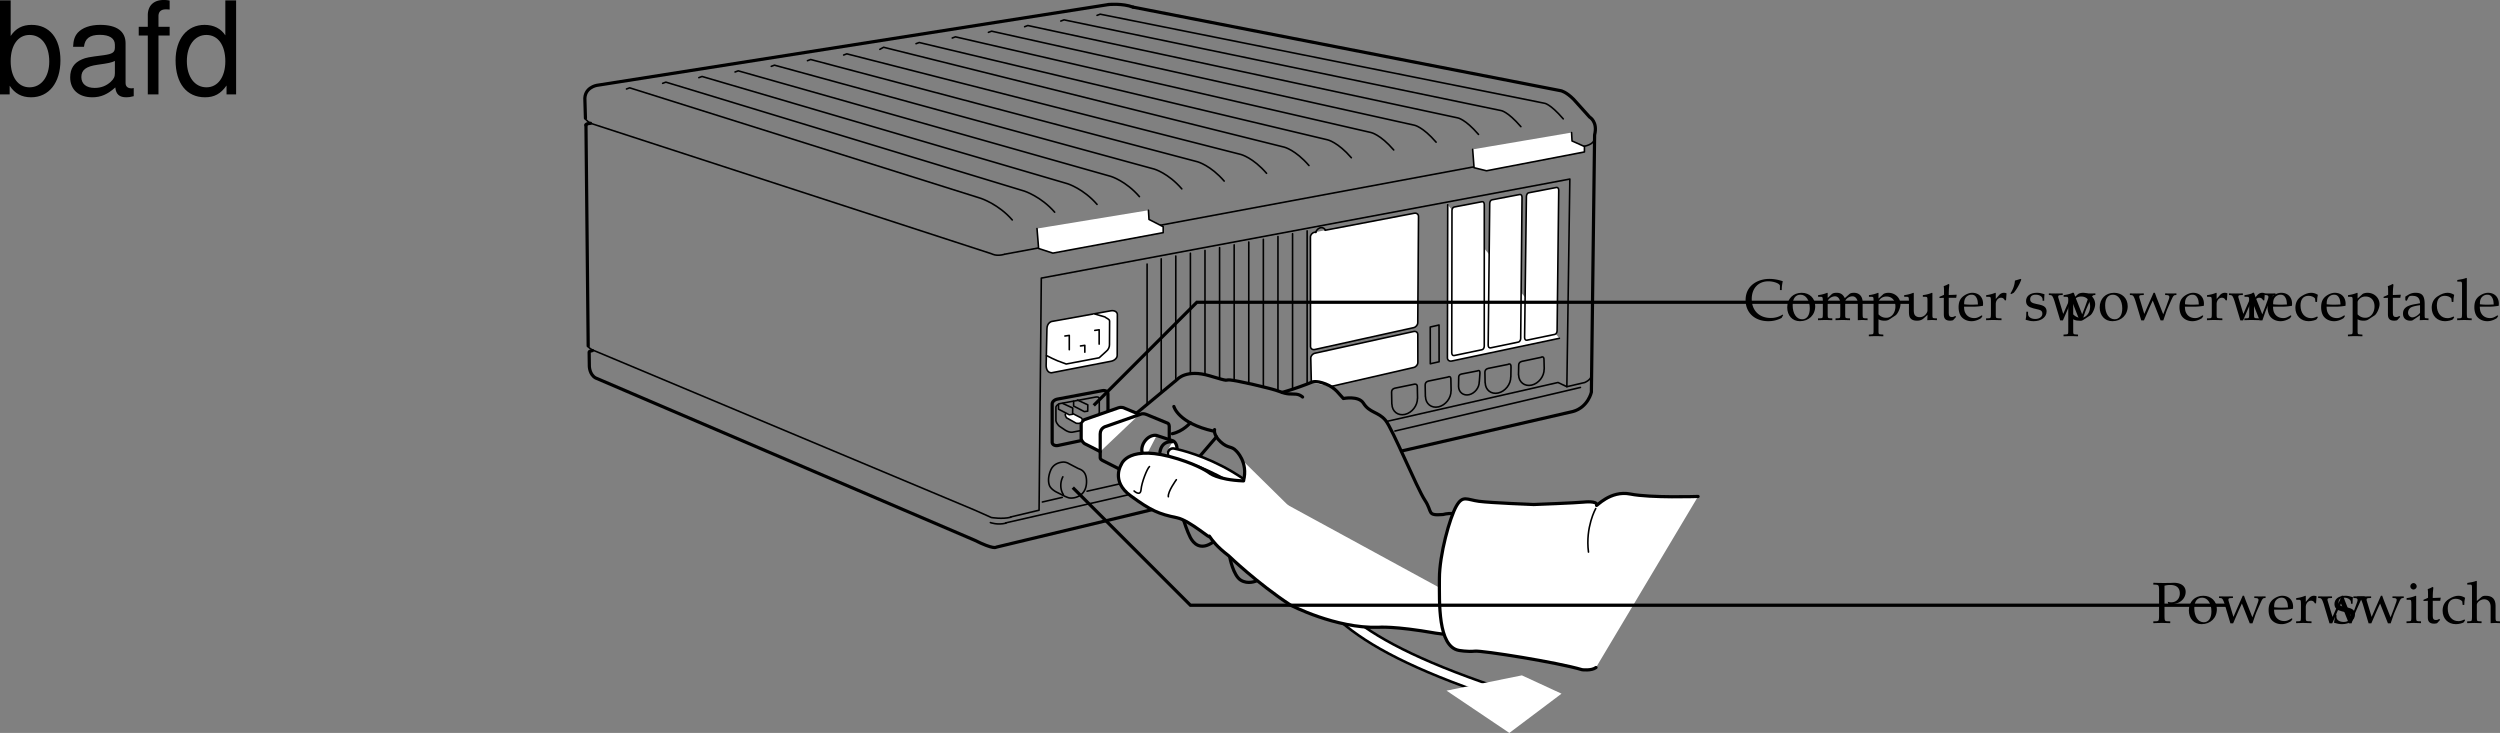 <svg xmlns="http://www.w3.org/2000/svg" xmlns:xlink="http://www.w3.org/1999/xlink" width="387.827" height="113.699"><rect width="100%" height="100%" fill="#808080" stroke="none"/><defs><path id="a" d="m6.031-.75-.078-.094a3.352 3.352 0 0 1-1.86.531c-1.765 0-2.937-1.156-2.937-2.937C1.156-4.906 2.172-6 3.734-6c.875 0 1.797.36 1.797.703v.656h.282c0-.453.03-.78.156-1.375-.766-.25-1.422-.359-2.078-.359-.782 0-1.516.188-2.125.531C.734-5.25.203-4.297.203-3.078.203-1.125 1.625.187 3.734.187c.75 0 1.407-.171 2.047-.5zm0 0"/><path id="b" d="M2.516-4.219C1.203-4.219.28-3.297.28-1.953c0 1.266.797 2.14 1.969 2.14 1.39 0 2.375-.968 2.375-2.328 0-1.218-.875-2.078-2.11-2.078zm-.172.297c.844 0 1.437.89 1.437 2.125 0 1.047-.437 1.688-1.187 1.688-.875 0-1.469-.875-1.469-2.157 0-1.078.438-1.656 1.219-1.656zm0 0"/><path id="c" d="M.14-.25v.281C.782.016 1.032 0 1.282 0c.282 0 .532.016 1.078.031V-.25l-.375-.016c-.312-.03-.343-.062-.343-.656v-1.906c0-.406.593-.844 1.14-.844.485 0 .813.453.813 1.14v1.61c0 .594-.016.625-.328.656L2.86-.25v.281C3.484.016 3.75 0 3.984 0 4.22 0 4.47.016 5.11.031V-.25l-.421-.016c-.313-.046-.329-.062-.329-.656v-1.906c0-.406.594-.844 1.125-.844.485 0 .829.453.829 1.14V.032C6.718.016 6.859 0 7.016 0c.14 0 .312.016.812.031V-.25l-.437-.016c-.313-.046-.313-.062-.329-.656v-1.844c0-.89-.515-1.453-1.343-1.453-.328 0-.578.063-.735.219l-.687.61C4-3.985 3.64-4.22 3.016-4.22c-.329 0-.579.063-.75.219l-.625.578v-.765l-.079-.032a4.904 4.904 0 0 1-1.406.36v.265H.5c.36 0 .375.031.39.656v2.016c-.015.594-.015.625-.328.656Zm0 0"/><path id="d" d="M.078 2.266v.265c.61-.015.875-.031 1.125-.031.234 0 .5.016 1.125.031v-.265l-.422-.032c-.312-.03-.328-.062-.328-.656V-.109c.281.156.563.218.953.218.281 0 .5-.062.64-.14l1.032-.672c.36-.235.781-1.156.781-1.735 0-1-.828-1.78-1.875-1.78-.328 0-.656.093-.796.218l-.735.672v-.86l-.078-.03a5.038 5.038 0 0 1-1.406.359v.265h.328c.375 0 .39.031.39.656v4.516c0 .594-.015.625-.328.656zm1.5-5.016c0-.125.047-.234.156-.375a1.312 1.312 0 0 1 1.079-.516c.843 0 1.39.594 1.39 1.532 0 1.015-.61 1.765-1.406 1.765-.5 0-.875-.172-1.219-.531zm0 0"/><path id="e" d="m4.531-4.188-.078-.03a5.038 5.038 0 0 1-1.406.359v.265h.328c.375 0 .39.031.39.656v1.47c0 .187-.124.437-.328.655-.25.25-.546.375-.89.375-.313 0-.563-.109-.703-.28-.14-.141-.203-.423-.203-.813v-2.657l-.079-.03a4.904 4.904 0 0 1-1.406.359v.265H.5c.36 0 .375.031.39.656v1.5c0 .641.047.922.22 1.141.202.266.53.406 1.046.406.422 0 .766-.125 1.016-.359l.594-.547c0 .266 0 .422-.032.828.454-.015.61-.031.75-.031.125 0 .297.016.75.031V-.25L4.86-.266c-.312-.03-.328-.062-.328-.656zm0 0"/><path id="f" d="M.875-3.438v2.594c0 .656.297.953 1 .953.203 0 .422-.046.469-.109l.437-.484-.125-.141c-.219.125-.344.172-.515.172-.36 0-.5-.188-.5-.625v-2.36h1.156l.078-.484-1.234.047v-.344c0-.36.03-.75.093-1.265l-.109-.11c-.219.14-.484.25-.766.344.032.25.047.438.047.719v.625l-.703.312v.188zm0 0"/><path id="g" d="m3.938-.625-.126-.094c-.562.344-.78.422-1.171.422-.579 0-1.063-.266-1.313-.703-.172-.281-.234-.547-.25-1.063h1.313c.64 0 1.062-.046 1.625-.14 0-.125.015-.203.015-.313 0-1.03-.672-1.703-1.687-1.703-.313 0-.703.11-1.078.328C.53-3.453.234-2.906.234-1.969c0 .563.141 1.047.375 1.39.36.485.954.766 1.641.766.344 0 .672-.078 1.031-.234.235-.11.438-.219.469-.281zm-.704-1.781c-.468.015-.671.031-1.015.031a9.74 9.74 0 0 1-1.125-.063c0-.421.031-.609.14-.859a1.12 1.12 0 0 1 1-.625c.313 0 .547.11.704.36.203.296.265.562.296 1.156zm0 0"/><path id="h" d="M.188-.25v.281C.78.016 1.046 0 1.296 0c.219 0 .547.016 1.281.031V-.25L2.11-.266c-.406-.03-.421-.046-.421-.656v-1.547c0-.547.359-.984.812-.984.266 0 .453.125.594.406h.187l.078-1.078c-.093-.063-.25-.094-.421-.094-.266 0-.547.14-.735.36l-.515.593v-.921l-.079-.032a4.904 4.904 0 0 1-1.406.36v.265h.344c.36 0 .375.031.39.656v2.016C.922-.328.922-.297.61-.266zm0 0"/><path id="i" d="M.938-4.234a7.297 7.297 0 0 0 1.156-2.032l-.11-.109c-.328.11-.421.125-.875.266-.062.718-.265 1.312-.703 2l.14.093zm0 0"/><path id="j" d="M.375-1.281c0 .61-.031.89-.11 1.25.485.14.829.218 1.235.218 1.188 0 2.016-.625 2.016-1.515 0-.297-.079-.484-.25-.672-.235-.219-.516-.328-1.329-.484C1.204-2.625.97-2.813.97-3.22c0-.453.297-.703.86-.703.609 0 1.062.313 1.062.735v.203h.25c.015-.516.015-.735.046-1.016-.484-.156-.796-.219-1.171-.219-1.047 0-1.688.5-1.688 1.297 0 .453.203.735.61.938.25.109.734.25 1.343.375.406.093.578.28.578.625 0 .484-.453.828-1.093.828C1.109-.156.64-.47.64-.922v-.36Zm0 0"/><path id="k" d="M3.719-4.219c-.75 1.75-.86 2-1.438 3.282l-.75-2.485C1.5-3.5 1.5-3.578 1.5-3.64c0-.14.11-.218.344-.218l.36-.016v-.25c-.626.016-.876.016-1.079.016-.203 0-.453 0-1.078-.016v.25l.266.016c.25.015.359.203.593.89l.906 3.03h.422L3.125-2c.078-.188.094-.203.469-1.016L4.813.063h.421c.079-.235.141-.422.204-.594.171-.531.375-1.078.406-1.14l.625-1.407c.265-.61.375-.75.562-.781l.235-.016v-.25c-.5.016-.704.016-.875.016-.172 0-.375 0-.875-.016v.25l.296.016c.22 0 .36.109.36.28 0 .095-.031.204-.063.313L5.656-2c-.078.203-.156.406-.437 1.125l-1.032-2.61c-.125-.328-.187-.5-.265-.734Zm0 0"/><path id="l" d="M3.594-2.797c0-.422.047-.781.125-1.11-.36-.218-.672-.312-1.047-.312-.438 0-.938.172-1.469.516-.64.39-.969 1.015-.969 1.812 0 1.22.844 2.079 2.063 2.079.469 0 1.14-.172 1.234-.313l.188-.281-.094-.14c-.344.171-.625.265-.938.265-1 0-1.656-.781-1.656-1.969 0-.969.438-1.5 1.25-1.5.406 0 .828.172 1 .406l.063.547zm0 0"/><path id="m" d="M2.922-.734 2.875.03c.438-.014.578-.03.703-.03.11 0 .172 0 .469.016l.187.015V-.25l-.343-.016c-.235-.015-.25-.046-.25-.515v-1.656c0-1.313-.375-1.782-1.422-1.782-.406 0-.75.094-1.094.297l-.484.297v.578l.234.063L1-3.266c.188-.421.281-.484.688-.484.843 0 1.203.344 1.234 1.156l-.89.156C.796-2.203.281-1.78.281-.984c0 .687.421 1.093 1.14 1.093.172 0 .312-.03.375-.078zm0-.375c-.266.359-.828.703-1.188.703-.359 0-.671-.328-.671-.719a.98.98 0 0 1 .437-.813c.234-.14.734-.265 1.422-.359zm0 0"/><path id="n" d="M.188-.25v.281C.813.016 1.078 0 1.313 0c.234 0 .5.016 1.125.031V-.25L2.03-.266c-.328-.046-.328-.062-.344-.656v-5.547L1.61-6.53c-.39.156-.687.218-1.406.328v.25H.72c.156 0 .219.11.219.375v4.656C.923-.327.923-.296.61-.265zm0 0"/><path id="o" d="M1.938-5.781c.328-.078.578-.11.89-.11.985 0 1.485.454 1.485 1.313 0 .812-.547 1.375-1.329 1.375a1.44 1.44 0 0 1-.546-.094l.078.328c.218.047.343.047.53.047 1.235 0 2.173-.828 2.173-1.906 0-.875-.703-1.406-1.844-1.406-.047 0-.14 0-.25.015-.453.016-1 .016-1.281.016-.282 0-.75 0-1.64-.031v.28l.405.016c.422.047.47.125.485.813v4.047c-.016.719-.047.797-.469.812L.203-.25v.281C.734.016 1.047 0 1.516 0c.468 0 .78.016 1.312.031V-.25l-.422-.016c-.422-.015-.453-.078-.469-.812Zm0 0"/><path id="p" d="m1.688-4.188-.079-.03a4.904 4.904 0 0 1-1.406.359v.265h.344c.36 0 .375.031.39.656v2.016c0 .594-.03.625-.328.656L.188-.25v.281C.813.016 1.078 0 1.313 0c.234 0 .5.016 1.125.031V-.25L2.03-.266c-.328-.046-.328-.062-.344-.656Zm-.407-2c-.265 0-.5.235-.5.516 0 .25.235.484.485.484.265 0 .5-.234.5-.484 0-.266-.235-.516-.485-.516Zm0 0"/><path id="q" d="M.047-.25v.281C.625.016.875 0 1.172 0c.281 0 .531.016 1.11.031V-.25l-.407-.016c-.313-.03-.328-.062-.328-.656v-1.906c0-.406.594-.844 1.14-.844.61 0 1 .453 1 1.14V.032C4.11.016 4.25 0 4.407 0c.124 0 .296.016.734.031V-.25l-.36-.016c-.312-.03-.328-.062-.328-.656v-1.734c0-1.047-.5-1.563-1.516-1.563-.328 0-.515.047-.703.219l-.687.594V-6.47l-.078-.062c-.39.156-.688.218-1.407.328v.25h.5c.172 0 .235.11.235.375v4.656C.78-.328.78-.297.453-.266zm0 0"/><path id="r" d="M1.078-14.578V0h1.5v-1.344C3.375-.125 4.438.453 5.906.453c2.75 0 4.547-2.25 4.547-5.734 0-3.407-1.687-5.5-4.469-5.5-1.437 0-2.468.547-3.25 1.719v-5.516zm4.578 5.36c1.86 0 3.063 1.624 3.063 4.124 0 2.375-1.235 4-3.063 4-1.781 0-2.922-1.61-2.922-4.062 0-2.469 1.141-4.063 2.922-4.063zm0 0"/><path id="s" d="M10.703-.984c-.187.046-.265.046-.36.046-.577 0-.905-.296-.905-.828v-6.156c0-1.86-1.36-2.86-3.938-2.86-1.547 0-2.766.438-3.484 1.22-.47.546-.672 1.14-.72 2.187h1.688c.141-1.281.891-1.86 2.454-1.86 1.515 0 2.343.547 2.343 1.547v.454c-.015.718-.375.968-1.734 1.156-2.36.297-2.734.375-3.36.64C1.454-4.921.845-4 .845-2.64.844-.734 2.156.453 4.28.453 5.594.453 6.656 0 7.844-1.078 7.954 0 8.484.453 9.562.453c.36 0 .579-.031 1.141-.172zM7.781-3.297c0 .563-.156.89-.656 1.36-.688.625-1.5.937-2.484.937-1.297 0-2.063-.625-2.063-1.688 0-1.093.719-1.656 2.516-1.906 1.781-.25 2.125-.328 2.687-.593zm0 0"/><path id="t" d="M5.156-10.484H3.422v-1.641c0-.688.375-1.063 1.156-1.063.14 0 .203 0 .578.032v-1.39a3.975 3.975 0 0 0-.937-.095c-1.532 0-2.453.875-2.453 2.375v1.782H.359v1.359h1.407V0h1.656v-9.125h1.734Zm0 0"/><path id="u" d="M9.906-14.578H8.234v5.422c-.687-1.063-1.812-1.625-3.218-1.625-2.72 0-4.5 2.187-4.5 5.515 0 3.547 1.718 5.72 4.562 5.72 1.438 0 2.438-.532 3.344-1.829V0h1.484Zm-4.61 5.36c1.798 0 2.938 1.577 2.938 4.093 0 2.422-1.156 4.031-2.921 4.031-1.829 0-3.047-1.625-3.047-4.062 0-2.438 1.218-4.063 3.03-4.063zm0 0"/></defs><path fill="none" stroke="#000" stroke-linecap="round" stroke-linejoin="round" stroke-miterlimit="10" stroke-width=".5" d="m188.71 67.77-3.562 4.148"/><path fill="none" stroke="#000" stroke-linecap="round" stroke-linejoin="round" stroke-width=".25" d="m156.02 81.113 18.964-4.347m41.411-9.899 28.777-6.762"/><path fill="none" stroke="#000" stroke-linecap="round" stroke-linejoin="round" stroke-miterlimit="10" stroke-width=".25" d="M90.82 18.336c0 .336.79.789.79.789l62.25 20.258s.667.418 1.921.082"/><path fill="none" stroke="#000" stroke-linecap="round" stroke-linejoin="round" stroke-width=".25" d="M91.246 53.66c0 .418 1.14.824 1.14.824l58.774 24.63m0-.001 2.625 1.168s1.695.293 3.031-.043"/><path fill="none" stroke="#000" stroke-linecap="round" stroke-linejoin="round" stroke-miterlimit="10" stroke-width=".25" d="m155.855 39.438 89.461-16.665s1.586-.168 1.922-.918"/><path fill="none" stroke="#000" stroke-linecap="round" stroke-linejoin="round" stroke-width=".25" d="m156.773 80.2 4.418-1.052.348-36.007 81.992-15.364-.316 21.922m0 .001-.149 10.288 2.766-.648s.875-.336 1.04-1.004"/><path fill="none" stroke="#000" stroke-linecap="round" stroke-linejoin="round" stroke-miterlimit="10" stroke-width=".25" d="m97.188 13.805.496-.18 54.507 17.156s2.743.914 4.84 3.34"/><path fill="none" stroke="#000" stroke-linecap="round" stroke-linejoin="round" stroke-width=".25" d="m161.707 77.875 3.078-.715m3.852-.957 5.152-1.16m41.242-9.648 26.664-6.06 1.371.653"/><path fill="#fff" stroke="#000" stroke-linecap="round" stroke-linejoin="round" stroke-width=".25" d="m160.871 35.457.25 3.09 2.207.719 17.117-3.176v-.918l-2.203-1.133-.086-1.422m50.297-9.445.219 2.844 1.93.476 15.191-2.922v-.843l-1.922-.86-.074-1.304"/><path fill="none" stroke="#000" stroke-linecap="round" stroke-linejoin="round" stroke-miterlimit="10" stroke-width=".25" d="m167.684 66.793-1.204.227s-.445.183-1.19-.266l-.938-.629s-.45-.36-.547-.867v-1.985c-.07-.34.508-.64.508-.64l5.648-1.035c.582-.094.57.23.57.23v1.895s.055.34-.144.707"/><path fill="none" stroke="#000" stroke-linecap="round" stroke-linejoin="round" stroke-miterlimit="10" stroke-width=".25" d="M166.55 62.242v.75l1.657.863.531-.074.016-.976-1.594-.743"/><path fill="#fff" d="m163.11 57.832 9.234-1.789c.554-.098.988-.512.969-.926l.023-6.328c-.008-.414-.465-.676-1.02-.574l-9.172 1.656s-.734.176-.734 1.18l-.117 5.492s-.117 1.246.816 1.289"/><path fill="none" stroke="#000" stroke-linecap="round" stroke-linejoin="round" stroke-miterlimit="10" stroke-width=".25" d="m163.11 57.832 9.234-1.789c.554-.098.988-.512.969-.926l.023-6.328c-.008-.414-.465-.676-1.02-.574l-9.171 1.656s-.735.176-.735 1.18l-.117 5.492s-.117 1.246.816 1.289zm0 0"/><path fill="none" stroke="#000" stroke-linecap="round" stroke-linejoin="round" stroke-miterlimit="10" stroke-width=".5" d="m167.781 68.336-3.68.777c-.464.082-.859-.133-.878-.484v-5.93c-.02-.351.343-.699.812-.785l6.98-1.312c.465-.082.852.132.86.484l.008 2.715"/><path fill="none" stroke="#000" stroke-linecap="round" stroke-linejoin="round" stroke-width=".25" d="M180.14 60.945V40.156m2.262 19V39.723m2.266 18.332v-18.77m2.262 18.781v-19.21m2.265 19.929V38.422m2.262 20.664V37.988m2.266 21.457V37.551m2.261 22.406V37.121m2.266 23.434V36.688m2.266 23.55V36.254m2.261 23.296V35.82"/><path fill="none" stroke="#000" stroke-linecap="round" stroke-linejoin="round" stroke-miterlimit="10" stroke-width=".25" d="M162.793 75.285c.164.457.7.844 1.078 1.04l1.352.679c.234.094.5.23.773.254.73.074 2.559-.301 2.559-2.559 0-1.86-1.137-1.875-1.465-2.11l-1.297-.675a1.574 1.574 0 0 0-1.012-.219c-.785.09-1.504.489-1.82 1.336 0 0-.543 1.211-.168 2.254zm0 0"/><path fill="none" stroke="#000" stroke-linecap="round" stroke-linejoin="round" stroke-miterlimit="10" stroke-width=".25" d="M164.879 73.973a2.96 2.96 0 0 0-.316 1.343c0 .543.148 1.032.398 1.403"/><path fill="#fff" stroke="#000" stroke-linecap="round" stroke-linejoin="round" stroke-miterlimit="10" stroke-width=".25" d="m205.578 35.719 13.828-2.64c.356-.067.645.16.649.5l-.117 16.487c.004.34-.29.688-.645.766l-15.328 3.387c-.36.082-.656-.13-.664-.469l-.012-16.973c-.008-.343.277-.675.633-.742l.23-.047m-.722 23.383-.09-3.809c-.008-.335.277-.68.637-.761l15.316-3.371c.355-.082.648.125.652.468l.008 4.344c0 .34-.289.684-.648.766l-12.723 2.922m35.324-7.45-16.703 3.528c-.36.074-.656-.137-.664-.477l.047-23.761"/><path fill="#fff" d="M229.906 31.29c.192-.04.352.155.352.429l-.004 21.976c.004.274-.156.524-.352.559l-4.336.906c-.195.035-.355-.156-.355-.426l.035-22.058c0-.278.156-.528.348-.563l4.312-.824"/><path fill="none" stroke="#000" stroke-linecap="round" stroke-linejoin="round" stroke-miterlimit="10" stroke-width=".25" d="M229.906 31.29c.192-.04.352.155.352.429l-.004 21.976c.004.274-.156.524-.352.559l-4.336.906c-.195.035-.355-.156-.355-.426l.035-22.058c0-.278.156-.528.348-.563zm0 0"/><path fill="#fff" d="M235.766 30.172c.195-.04.347.156.347.43l-.207 21.906c-.004.27-.164.52-.355.558l-4.34.903c-.195.035-.352-.153-.348-.426l.239-21.988c0-.274.16-.524.355-.559l4.309-.824"/><path fill="none" stroke="#000" stroke-linecap="round" stroke-linejoin="round" stroke-miterlimit="10" stroke-width=".25" d="M235.766 30.172c.195-.04.347.156.347.43l-.207 21.906c-.004.27-.164.52-.355.558l-4.34.903c-.195.035-.352-.153-.348-.426l.239-21.988c0-.274.16-.524.355-.559zm0 0"/><path fill="#fff" stroke="#000" stroke-linecap="round" stroke-linejoin="round" stroke-miterlimit="10" stroke-width=".25" d="m241.578 49.219-.023 2.097c-.004.274-.164.52-.36.559l-4.336.902c-.195.04-.351-.152-.347-.425l.281-21.883c.008-.274.164-.528.36-.563l4.308-.824c.195-.035.348.156.344.43l-.227 19.707"/><path fill="none" stroke="#000" stroke-linecap="round" stroke-linejoin="round" stroke-miterlimit="10" stroke-width=".25" d="M235.582 58.152c.023 1.13.93 1.84 2.02 1.59 1.097-.25 1.964-1.363 1.941-2.492m-.02-1.398.036 1.414m-3.965-.566-.028 1.456m3.957-2.304c.02-.73-.464-.418-.464-.418l-2.825.597s-.671.051-.64.668m-14.457 4.828c.023 1.125.93 1.836 2.023 1.59 1.094-.25 1.961-1.367 1.938-2.496m-.02-1.707.035 1.723m-4.027-.879.035 1.77m3.957-2.614c.02-.734-.465-.418-.465-.418l-2.886.594s-.668.05-.641.668m8.5-1.879-.098 1.348m.098-1.348c.016-.594-.379-.34-.379-.34l-2.402.469s-.54.043-.516.543l-.023 1.394c.02.914.754 1.489 1.64 1.285.883-.203 1.59-1.105 1.57-2.02m.926.165c.024 1.125.926 1.84 2.024 1.59 1.094-.25 1.96-1.363 1.937-2.496m.043-1.519-.027 1.538m-4.024-.695.032 1.582m4.019-2.425c.02-.735-.465-.419-.465-.419l-2.949.594s-.668.05-.637.668m-14.425 4.902c.023 1.13.925 1.84 2.023 1.594 1.09-.25 1.957-1.367 1.938-2.496m-.02-1.773.035 1.789m-4.027-.942.035 1.832m-.035-1.832c-.027-.62.637-.672.637-.672l2.89-.593s.48-.118.465.418"/><path fill="none" stroke="#000" stroke-linecap="round" stroke-linejoin="round" stroke-width=".25" d="m223.25 56.121-.012-5.703-1.363.312.008 5.7zm0 0"/><path fill="none" stroke="#000" stroke-linecap="round" stroke-linejoin="round" stroke-miterlimit="10" stroke-width=".25" d="M205.578 35.66a.672.672 0 0 0-.719-.332c-.343.07-.632.367-.754.738"/><path fill="none" stroke="#000" stroke-linecap="round" stroke-linejoin="round" stroke-width=".25" d="M153.64 81.07s1.087.418 2.423.086"/><path fill="none" stroke="#000" stroke-linecap="round" stroke-linejoin="round" stroke-width=".5" d="M172.008.7 92.574 13.241s-2.004.336-1.836 2.34l.082 2.754m.082 1.087.344 34.238m.149.969.03 2.168s.005 1.285.966 1.832M175.77 1.105l66.394 12.977s.781.148 1.95 1.32l2.488 2.766s1.285.703.77 2.762l-.376 30.023m0 0-.125 9.887s-.5 2.32-2.84 2.988l-26.578 6.129m-38.738 9.109-24.188 5.82s-.332.419-3.34-1.085L92.392 58.629m-.997-4c.003-.137.222-.172.511-.246"/><path fill="none" stroke="#000" stroke-linecap="round" stroke-linejoin="round" stroke-miterlimit="10" stroke-width=".5" d="M91.61 19.125c-.575.082-.766.117-.708.297M172.008.7s2.12-.204 3.762.405"/><path fill="none" stroke="#000" stroke-linecap="round" stroke-linejoin="round" stroke-miterlimit="10" stroke-width=".25" d="m102.8 12.926.497-.184 55.613 16.903s2.598.843 4.7 3.27m-55.196-20.868.496-.184 56.719 16.645s2.453.773 4.555 3.199m-56.153-20.539.496-.18 57.825 16.383s2.304.703 4.406 3.133m-57.11-20.211.493-.184 58.93 16.125s2.163.633 4.261 3.063m-58.07-19.883.496-.184 60.031 15.872s2.02.558 4.117 2.988M130.879 8.535l.492-.183 61.14 15.613s1.872.488 3.97 2.918M136.492 7.656l.582-.324 62.156 15.496s1.727.418 3.829 2.848M142.105 6.777l.497-.183 63.347 15.097s1.582.348 3.684 2.778m-61.91-18.571.496-.183 64.449 14.84s1.441.277 3.539 2.707M153.336 5.02l.496-.184 65.559 14.582s1.293.21 3.394 2.637m-63.832-17.91.496-.188 66.66 14.324s1.153.14 3.25 2.57M164.566 3.266l.497-.188 67.765 14.067s1.004.07 3.106 2.5m-65.75-17.262.492-.184 68.875 13.809s.86 0 2.957 2.43"/><path fill="#fff" stroke="#000" stroke-linecap="round" stroke-linejoin="round" stroke-miterlimit="10" stroke-width=".25" d="m162.348 55.156.648.324s.262.149 1.05.485l1.352.504 5.114-.965 1.062-.965c.387-.289.555-.734.54-1.062l.019-3.664c-.004-.336-.555-.45-.723-.645l-1.629-.473"/><path fill="#fff" stroke="#000" stroke-linecap="round" stroke-linejoin="round" stroke-miterlimit="10" stroke-width=".5" d="m170.676 70.059-2.426-1.239s-.43-.289-.527-.773v-2.25c-.07-.32.492-.692.492-.692l5.262-1.832c.578-.195.964.047.964.047l2.317.965"/><path fill="none" stroke="#000" stroke-linecap="round" stroke-linejoin="round" stroke-miterlimit="10" stroke-width=".5" d="M174.824 72.922c-.531.144-1.058-.098-1.058-.098l-2.75-1.398c-.387-.192-.34-.434-.34-.434v-3.668c0-1.012.945-1.191.945-1.191l5.5-1.934s.36-.058.695.086l3.282 1.348s.34 0 .289.824v1.785"/><path fill="#fff" stroke="#000" stroke-linecap="round" stroke-linejoin="round" stroke-miterlimit="10" stroke-width=".5" d="M179.438 67.555a1.368 1.368 0 0 0-.625.023c-.899.227-1.649 1.192-1.68 2.152-.016.54.199.965.555 1.192m2.352.941c.25.117.55.14.882.059.898-.227 1.648-1.192 1.68-2.149.015-.601-.211-1.183-.633-1.386m-2.531-.832 2.53.832m-4.28 2.535 2.351.941"/><path fill="none" stroke="#000" stroke-linecap="round" stroke-linejoin="round" stroke-miterlimit="10" stroke-width=".5" d="M181.824 68.531s-1.594-.242-1.883 1.594"/><path fill="none" stroke="#000" stroke-linecap="round" stroke-linejoin="round" stroke-miterlimit="10" stroke-width="2" d="M181.969 70.363s13.23 2.45 18.652 14.078c4.211 9.036 7.813 15.23 33.469 23.625"/><path fill="none" stroke="#fff" stroke-linecap="round" stroke-linejoin="round" stroke-miterlimit="10" stroke-width="1.2" d="M181.969 70.363s13.23 2.45 18.652 14.078c4.211 9.036 7.813 15.23 33.469 23.625"/><path fill="none" stroke="#000" stroke-linecap="round" stroke-linejoin="round" stroke-miterlimit="10" stroke-width=".25" d="m165.203 52.125.676-.094v2.219m3.957-2.996.676-.094v2.219m-2.895.289.672-.094v1.059"/><path fill="#fff" d="M193.043 71.71s.293 1.704-.106 2.853l-2.796-.204 1.77 8.696 9.862 8.816 2.82-8.785-11.55-11.375"/><path fill="none" stroke="#000" stroke-linecap="round" stroke-linejoin="round" stroke-miterlimit="10" stroke-width=".5" d="M184.652 65.59s-1.097 1.32-2.793 1.691m-5.546-3.187 6.332-5.25s1.39-1.637 5.035-.535c3.297 1 2.191.566 3.125.632.933.063 6.441 1.29 7.703 1.797 1.258.504 1.754.34 2.414.403 0 0 .633-.024 1.148.449"/><path fill="none" stroke="#000" stroke-linecap="round" stroke-linejoin="round" stroke-miterlimit="10" stroke-width=".5" d="M182.105 63.059s.649 2.597 6.16 3.824m-4.644 13.836s.586 1.816 1.043 2.672c.461.855 1.524 2.152 3.594.66m58.988-4.481c-2.855.196-15.695 2.48-17.953 1.227-3.117-1.73-5.43-.98-5.43-.98-2.582.199-1.57-.337-2.816-2.215-1.246-1.88-5.027-11.102-6.125-12.415-1.098-1.316-2.461-1.12-3.41-2.64-.75-1.2-3.114-.727-3.114-.727-.625-.601-1.16-1.644-2.757-2.258-1.598-.617-2.157-.261-2.157-.261s-1.504.605-2.824 1.035c-.586.191-1.172.383-1.738.539m-6.02 13.742c.782-2.953-1.152-4.687-1.152-4.687-.707-.778-1.23-.309-2.398-1.39-1.172-1.08-.934-1.892-.934-1.892"/><path fill="#fff" stroke="#000" stroke-linecap="round" stroke-linejoin="round" stroke-miterlimit="10" stroke-width=".5" d="M192.91 74.602c-4.16-.16-5.398-1.309-5.398-1.309s-1.387-1.035-4.742-2.094c-7.766-2.449-8.813.848-8.813.848s-1.707 2.578 1.45 4.875c3.163 2.305 4.331 2.808 7.167 3.394 2.035.418 5.625 3.707 5.031 2.852.516.746 1.149 1.621 2.989 3.039 0 0 4.394 4.246 9.613 7.668 0 0 7.027 3.656 13.621 3.437 0 0 2.422-.234 8.895.91 0 0 15.8 2.044 19.035 3.005"/><path fill="none" stroke="#000" stroke-linecap="round" stroke-linejoin="round" stroke-miterlimit="10" stroke-width=".5" d="M190.793 86.52s.527 2.75 1.676 3.472c1.144.723 2.414.13 2.414.13"/><path fill="#fff" d="m236.09 104.77-11.692 2.37 9.747 6.56 8.093-6.09-6.148-2.84"/><path fill="none" stroke="#000" stroke-linecap="round" stroke-linejoin="round" stroke-miterlimit="10" stroke-width=".25" d="M175.934 76.168s.984.914 1.078-.211c.09-1.125.945-3.277 1.304-3.574m4.172 2.035s-1.36 1.855-1.242 2.64"/><path fill="none" stroke="#000" stroke-linecap="round" stroke-linejoin="round" stroke-width=".25" d="M177.95 40.969v21.89"/><path fill="#fff" stroke="#000" stroke-linecap="round" stroke-linejoin="round" stroke-miterlimit="10" stroke-width=".25" d="m166.477 64.187 1.132.583s.496.156.16.695c-.199.32-.816.191-.816.191l-1.504-.844s-.332-.48-.133-.601"/><path fill="none" stroke="#000" stroke-linecap="round" stroke-linejoin="round" stroke-miterlimit="10" stroke-width=".25" d="M164.207 62.727v.75l1.656.863.532-.074.015-.973-1.55-.707"/><path fill="none" stroke="#000" stroke-width=".5" d="m169.672 62.89 16-16h110.75"/><g transform="translate(-11.578 -3.36)"><use xlink:href="#a" width="100%" height="100%" x="282.171" y="53"/><use xlink:href="#b" width="100%" height="100%" x="288.552" y="53"/><use xlink:href="#c" width="100%" height="100%" x="293.466" y="53"/><use xlink:href="#d" width="100%" height="100%" x="301.413" y="53"/><use xlink:href="#e" width="100%" height="100%" x="306.822" y="53"/><use xlink:href="#f" width="100%" height="100%" x="312.249" y="53"/><use xlink:href="#g" width="100%" height="100%" x="315.183" y="53"/><use xlink:href="#h" width="100%" height="100%" x="319.494" y="53"/><use xlink:href="#i" width="100%" height="100%" x="323.049" y="53"/><use xlink:href="#j" width="100%" height="100%" x="325.551" y="53"/><use xlink:href="#k" width="100%" height="100%" x="329.367" y="53"/><use xlink:href="#d" width="100%" height="100%" x="331.617" y="53"/><use xlink:href="#b" width="100%" height="100%" x="337.026" y="53"/><use xlink:href="#k" width="100%" height="100%" x="341.94" y="53"/><use xlink:href="#g" width="100%" height="100%" x="349.446" y="53"/><use xlink:href="#h" width="100%" height="100%" x="353.757" y="53"/><use xlink:href="#k" width="100%" height="100%" x="357.312" y="53"/><use xlink:href="#h" width="100%" height="100%" x="359.562" y="53"/><use xlink:href="#g" width="100%" height="100%" x="363.117" y="53"/><use xlink:href="#l" width="100%" height="100%" x="367.428" y="53"/><use xlink:href="#g" width="100%" height="100%" x="371.424" y="53"/><use xlink:href="#d" width="100%" height="100%" x="375.735" y="53"/><use xlink:href="#f" width="100%" height="100%" x="381.144" y="53"/><use xlink:href="#m" width="100%" height="100%" x="384.078" y="53"/><use xlink:href="#l" width="100%" height="100%" x="388.578" y="53"/><use xlink:href="#n" width="100%" height="100%" x="392.574" y="53"/><use xlink:href="#g" width="100%" height="100%" x="395.193" y="53"/></g><g transform="translate(-11.578 -3.36)"><use xlink:href="#o" width="100%" height="100%" x="345.421" y="100"/><use xlink:href="#b" width="100%" height="100%" x="350.857" y="100"/><use xlink:href="#k" width="100%" height="100%" x="355.771" y="100"/><use xlink:href="#g" width="100%" height="100%" x="363.277" y="100"/><use xlink:href="#h" width="100%" height="100%" x="367.588" y="100"/><use xlink:href="#k" width="100%" height="100%" x="371.143" y="100"/><use xlink:href="#j" width="100%" height="100%" x="373.393" y="100"/><use xlink:href="#k" width="100%" height="100%" x="377.209" y="100"/><use xlink:href="#p" width="100%" height="100%" x="384.715" y="100"/><use xlink:href="#f" width="100%" height="100%" x="387.334" y="100"/><use xlink:href="#l" width="100%" height="100%" x="390.268" y="100"/><use xlink:href="#q" width="100%" height="100%" x="394.264" y="100"/></g><path fill="#fff" stroke="#000" stroke-linecap="round" stroke-linejoin="round" stroke-miterlimit="10" stroke-width=".5" d="M263.422 77.016s-7.375.25-10.5-.375-5.34 2.015-5.25 1.75c.25-.75-2-.5-2-.5-1.125.125-7.75.375-7.75.375s-6.625-.25-8.5-.5-2.5-1-3.5.75-2.625 7.5-2.625 11.25-.25 10.5 3 11.125c0 0 1.375.25 2.5.125s12.875 1.75 16.625 2.875c0 0 1.453.199 2.164-.336"/><path fill="none" stroke="#000" stroke-linecap="round" stroke-linejoin="round" stroke-miterlimit="10" stroke-width=".25" d="M247.547 78.89s-1.625 2.876-1.125 6.75"/><path fill="none" stroke="#000" stroke-width=".5" d="m166.422 75.64 18.25 18.25h160.75"/><g transform="translate(-11.578 -3.36)"><use xlink:href="#r" width="100%" height="100%" x="10.5" y="18"/><use xlink:href="#s" width="100%" height="100%" x="21.62" y="18"/><use xlink:href="#t" width="100%" height="100%" x="32.74" y="18"/><use xlink:href="#u" width="100%" height="100%" x="38.3" y="18"/></g></svg>
